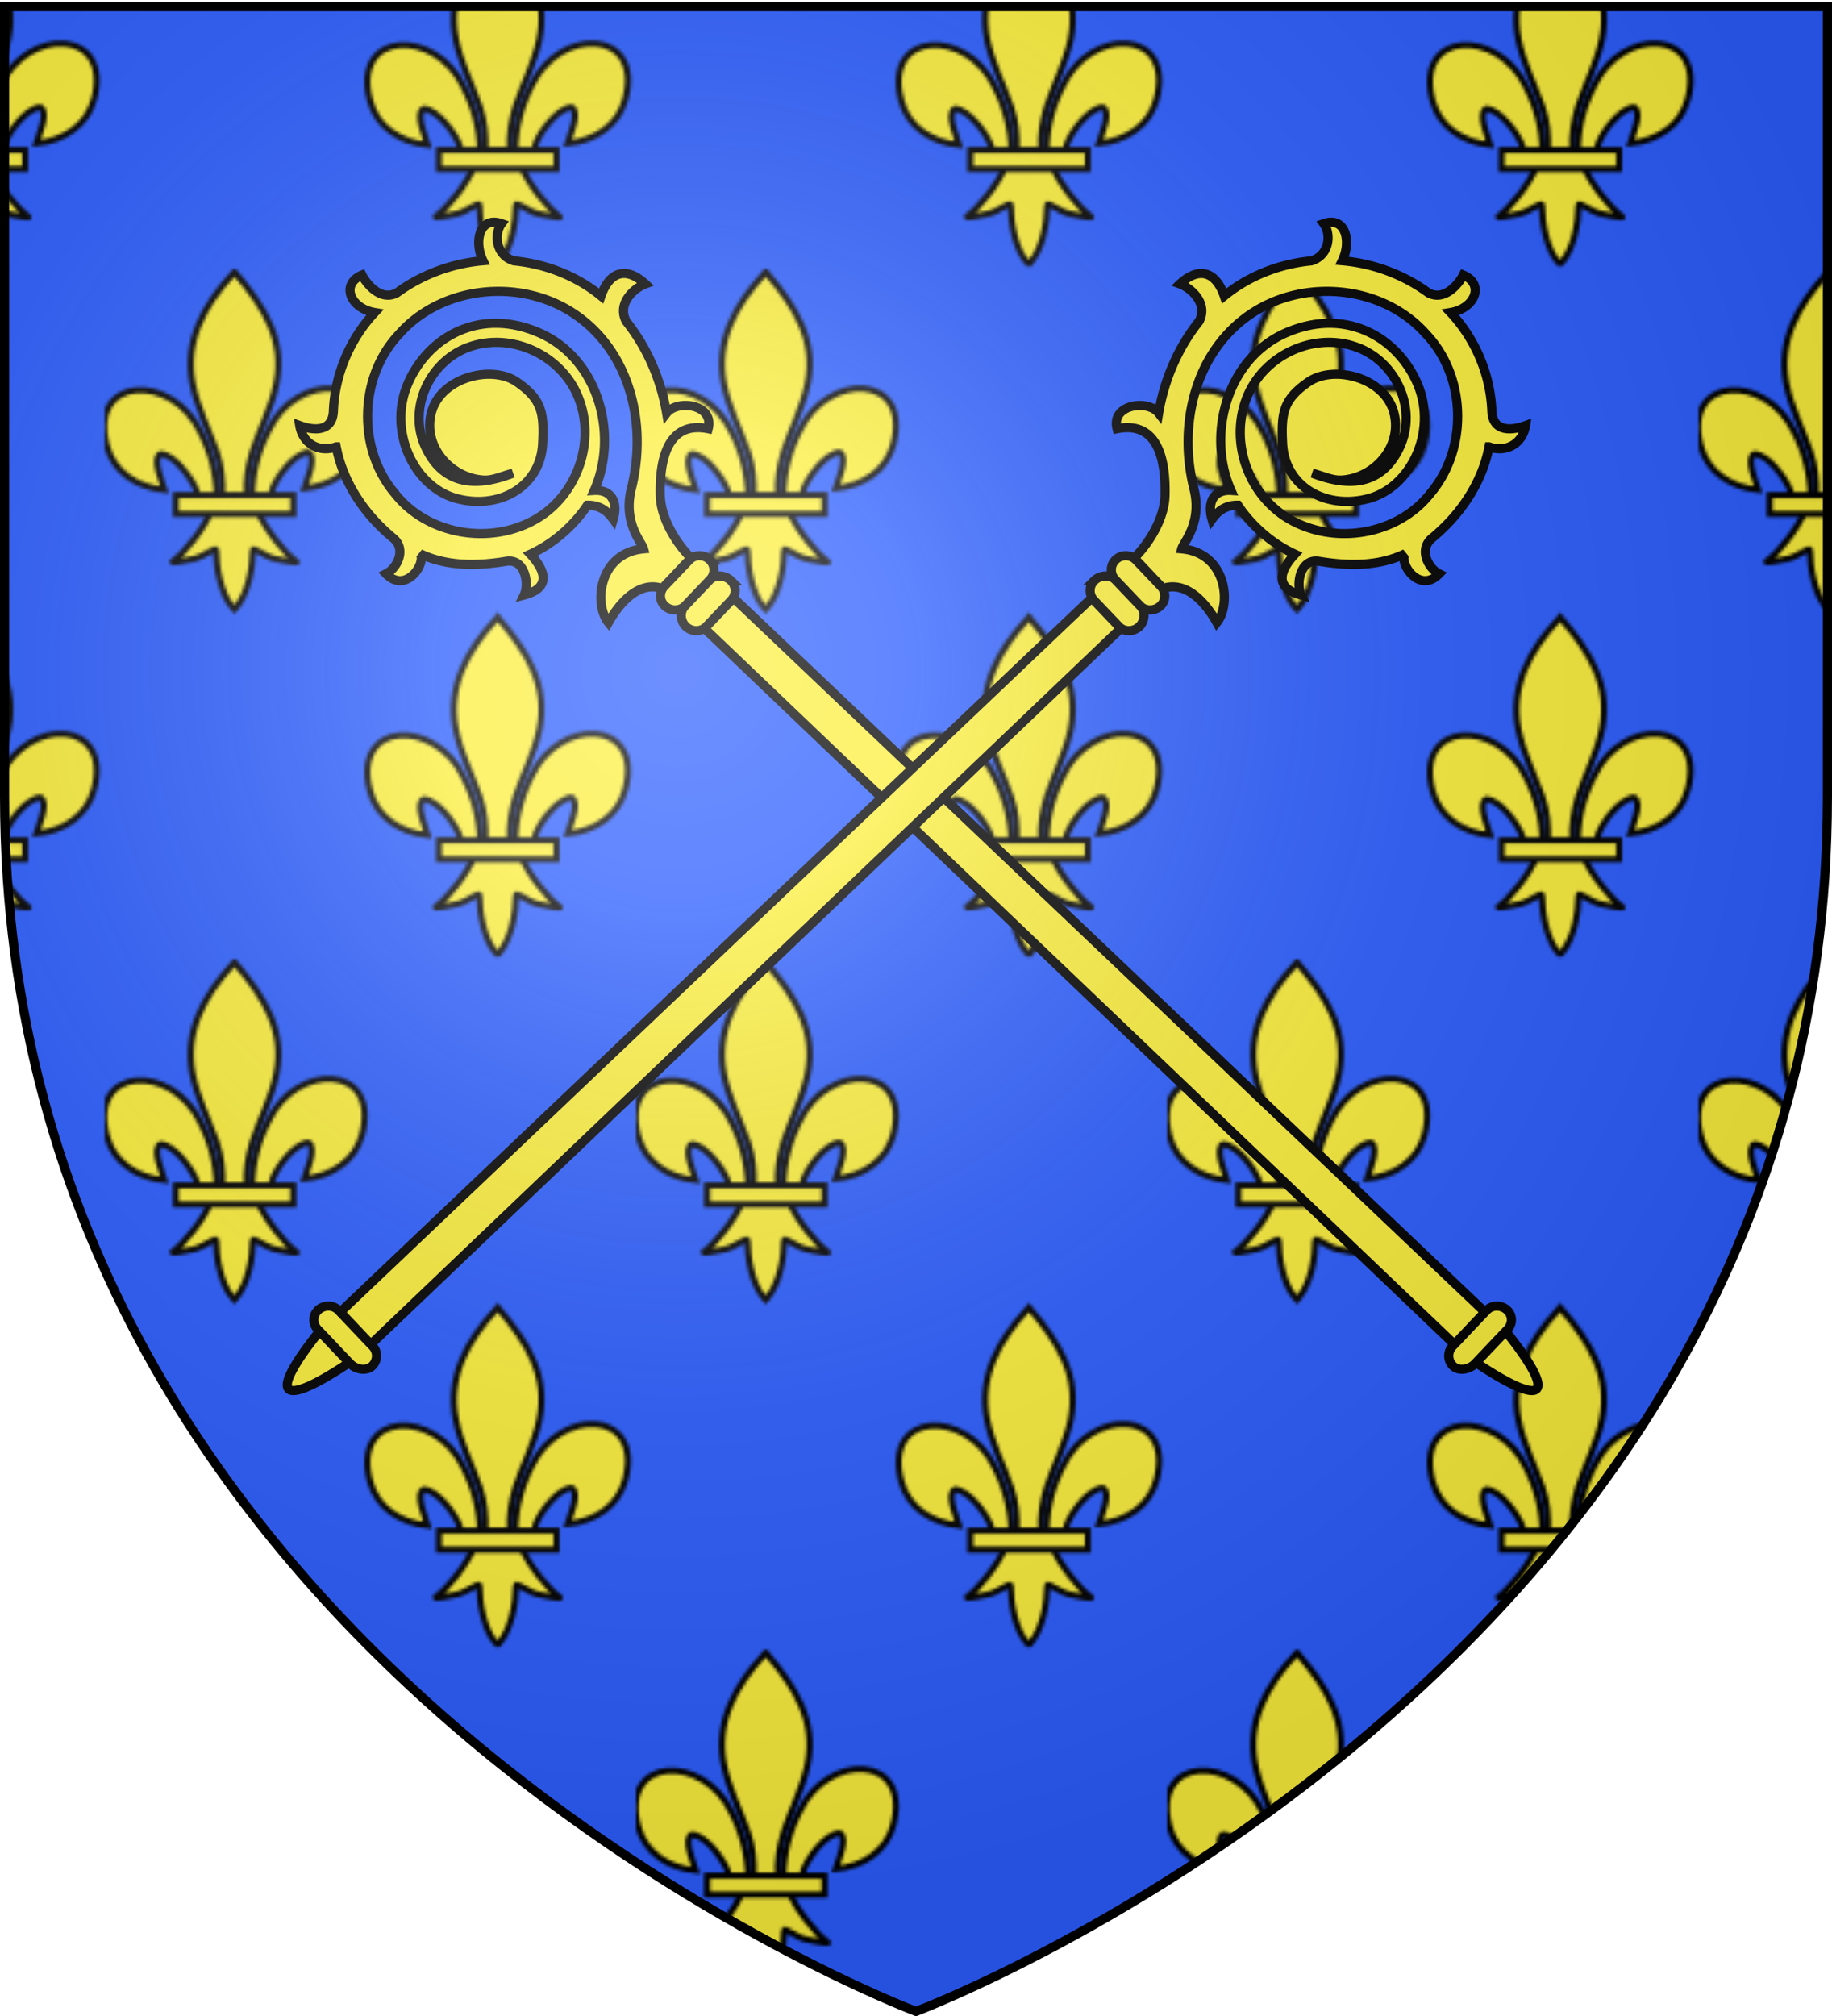 <svg xmlns="http://www.w3.org/2000/svg" xmlns:xlink="http://www.w3.org/1999/xlink" width="600" height="660" version="1.0"><desc>Flag of Canton of Valais (Wallis)</desc><defs><radialGradient xlink:href="#a" id="d" cx="221.445" cy="226.331" r="300" fx="221.445" fy="226.331" gradientTransform="matrix(1.353 0 0 1.349 -77.63 -85.747)" gradientUnits="userSpaceOnUse"/><linearGradient id="a"><stop offset="0" style="stop-color:white;stop-opacity:.314"/><stop offset=".19" style="stop-color:white;stop-opacity:.251"/><stop offset=".6" style="stop-color:#6b6b6b;stop-opacity:.125"/><stop offset="1" style="stop-color:black;stop-opacity:.125"/></linearGradient><pattern id="b" width="173.264" height="225.194" patternTransform="translate(-487.7 314.025)" patternUnits="userSpaceOnUse"><path d="M-2816.653 556.068c1.425-61.956 16.751-119.54 45.29-174.109 74.714-157.186 302.92-153.432 252.615 38.811-18.537 70.84-81.509 112.474-156.319 119.615 5.4-18.665 35.1-84.652 11.124-97.561-38.338 1.448-85.944 67.705-97.392 99.3-1.653 4.537-1.19 9.779-3.036 14.24" style="opacity:1;fill:#fcef3c;fill-opacity:1;fill-rule:evenodd;stroke:#000;stroke-width:16.579;stroke-linecap:butt;stroke-linejoin:miter;stroke-miterlimit:4;stroke-dasharray:none;stroke-opacity:1;display:inline" transform="matrix(.121 0 0 .121 389.055 6.505)"/><path d="M-2911.691 560.164c-1.425-61.956-16.752-119.54-45.29-174.109-74.714-157.186-302.92-153.432-252.615 38.812 18.537 70.839 81.508 112.473 156.319 119.615-5.4-18.666-35.1-84.653-11.125-97.562 38.338 1.448 85.945 67.705 97.393 99.3 1.653 4.537 1.19 9.779 3.036 14.24" style="opacity:1;fill:#fcef3c;fill-opacity:1;fill-rule:evenodd;stroke:#000;stroke-width:16.579;stroke-linecap:butt;stroke-linejoin:miter;stroke-miterlimit:4;stroke-dasharray:none;stroke-opacity:1" transform="matrix(.121 0 0 .121 389.055 6.505)"/><path d="M-2868.588-40.088c-78.715 84.85-131.565 182.961-108.782 298.031 12.57 63.484 43.042 122.28 64.532 183.437 13.436 38.37 16.872 78.452 15.28 118.782h66.782c-3.196-40.626 3.807-79.999 15.281-118.782 20.475-61.538 51.626-119.905 64.532-183.437 24.128-118.78-32.507-208.36-108.438-297.656l-4.64-5.919z" style="opacity:1;fill:#fcef3c;fill-opacity:1;fill-rule:nonzero;stroke:#000;stroke-width:16.579;stroke-linecap:butt;stroke-linejoin:miter;stroke-miterlimit:4;stroke-dasharray:none;stroke-opacity:1" transform="matrix(.121 0 0 .121 389.055 6.505)"/><path d="M-2930.87 607.193c-13.961 39.13-70.888 110.792-101.125 131.219-7.842 5.298 37.487-3.052 57.782-7.5 26.619-5.835 61.217-34.198 60.406-24.188-.076 45.838 12.81 122.324 46.406 157.469l3.182 3.388 3.287-3.388c33.578-39.171 46.237-108.042 46.406-157.469-.811-10.01 33.787 18.353 60.406 24.188 20.295 4.448 65.624 12.798 57.782 7.5-30.237-20.427-87.132-92.089-101.094-131.219z" style="opacity:1;fill:#fcef3c;fill-opacity:1;fill-rule:evenodd;stroke:#000;stroke-width:16.579;stroke-linecap:butt;stroke-linejoin:miter;stroke-miterlimit:4;stroke-dasharray:none;stroke-opacity:1" transform="matrix(.121 0 0 .121 389.055 6.505)"/><path d="M-3022.862 558.171h317.888v51.503h-317.888z" style="opacity:1;fill:#fcef3c;fill-opacity:1;stroke:#000;stroke-width:16.579;stroke-miterlimit:4;stroke-dasharray:none;stroke-opacity:1" transform="matrix(.121 0 0 .121 389.055 6.505)"/><path d="M-2816.653 556.068c1.425-61.956 16.751-119.54 45.29-174.109 74.714-157.186 302.92-153.432 252.615 38.811-18.537 70.84-81.509 112.474-156.319 119.615 5.4-18.665 35.1-84.652 11.124-97.561-38.338 1.448-85.944 67.705-97.392 99.3-1.653 4.537-1.19 9.779-3.036 14.24" style="opacity:1;fill:#fcef3c;fill-opacity:1;fill-rule:evenodd;stroke:#000;stroke-width:16.579;stroke-linecap:butt;stroke-linejoin:miter;stroke-miterlimit:4;stroke-dasharray:none;stroke-opacity:1;display:inline" transform="matrix(.121 0 0 .121 475.248 119.534)"/><path d="M-2911.691 560.164c-1.425-61.956-16.752-119.54-45.29-174.109-74.714-157.186-302.92-153.432-252.615 38.812 18.537 70.839 81.508 112.473 156.319 119.615-5.4-18.666-35.1-84.653-11.125-97.562 38.338 1.448 85.945 67.705 97.393 99.3 1.653 4.537 1.19 9.779 3.036 14.24" style="opacity:1;fill:#fcef3c;fill-opacity:1;fill-rule:evenodd;stroke:#000;stroke-width:16.579;stroke-linecap:butt;stroke-linejoin:miter;stroke-miterlimit:4;stroke-dasharray:none;stroke-opacity:1" transform="matrix(.121 0 0 .121 475.248 119.534)"/><path d="M-2868.588-40.088c-78.715 84.85-131.565 182.961-108.782 298.031 12.57 63.484 43.042 122.28 64.532 183.437 13.436 38.37 16.872 78.452 15.28 118.782h66.782c-3.196-40.626 3.807-79.999 15.281-118.782 20.475-61.538 51.626-119.905 64.532-183.437 24.128-118.78-32.507-208.36-108.438-297.656l-4.64-5.919z" style="opacity:1;fill:#fcef3c;fill-opacity:1;fill-rule:nonzero;stroke:#000;stroke-width:16.579;stroke-linecap:butt;stroke-linejoin:miter;stroke-miterlimit:4;stroke-dasharray:none;stroke-opacity:1" transform="matrix(.121 0 0 .121 475.248 119.534)"/><path d="M-2930.87 607.193c-13.961 39.13-70.888 110.792-101.125 131.219-7.842 5.298 37.487-3.052 57.782-7.5 26.619-5.835 61.217-34.198 60.406-24.188-.076 45.838 12.81 122.324 46.406 157.469l3.182 3.388 3.287-3.388c33.578-39.171 46.237-108.042 46.406-157.469-.811-10.01 33.787 18.353 60.406 24.188 20.295 4.448 65.624 12.798 57.782 7.5-30.237-20.427-87.132-92.089-101.094-131.219z" style="opacity:1;fill:#fcef3c;fill-opacity:1;fill-rule:evenodd;stroke:#000;stroke-width:16.579;stroke-linecap:butt;stroke-linejoin:miter;stroke-miterlimit:4;stroke-dasharray:none;stroke-opacity:1" transform="matrix(.121 0 0 .121 475.248 119.534)"/><path d="M-3022.862 558.171h317.888v51.503h-317.888z" style="opacity:1;fill:#fcef3c;fill-opacity:1;stroke:#000;stroke-width:16.579;stroke-miterlimit:4;stroke-dasharray:none;stroke-opacity:1" transform="matrix(.121 0 0 .121 475.248 119.534)"/></pattern></defs><g style="opacity:1;display:inline"><path d="M300 658.5s298.5-112.32 298.5-397.772V2.176H1.5v258.552C1.5 546.18 300 658.5 300 658.5" style="fill:#2b5dff;fill-opacity:1;fill-rule:evenodd;stroke:none;stroke-width:1px;stroke-linecap:butt;stroke-linejoin:miter;stroke-opacity:1"/></g><path d="M300.275 659.13s298.5-112.32 298.5-397.771V2.807h-597V261.36c0 285.451 298.5 397.772 298.5 397.772" style="opacity:1;fill:url(#b);fill-opacity:1;fill-rule:evenodd;stroke:none;stroke-width:1px;stroke-linecap:butt;stroke-linejoin:miter;stroke-opacity:1;display:inline"/><g style="display:inline" transform="translate(1506.495 175.089)"><path id="c" d="M-1013.329 260.761c17.009 21.32 13.207 25.56-9.765 10.25m-7.074-5.999L-1275.77 30.665l9.51-9.984 246.12 233.802m7.248 5.819c-1.8 1.829-8.844 9.343-10.643 11.172s-5.252 2.412-7.086.618a4.606 4.606 0 0 1-.062-6.54c1.799-1.83 9.372-9.898 11.171-11.727 1.8-1.83 4.86-1.728 6.693.066 1.834 1.794 1.726 4.582-.073 6.41zm-269.242-237.033 8.13-8.535c1.798-1.829 5.048-1.547 6.881.247a4.606 4.606 0 0 1 .063 6.54l-8.13 8.534c-1.799 1.83-4.86 1.728-6.693-.066s-2.05-4.891-.251-6.72zm-6.685-6.547 8.13-8.534c1.8-1.83 4.792-1.792 6.626.002a4.606 4.606 0 0 1 .063 6.54l-8.13 8.534c-1.8 1.83-4.86 1.728-6.693-.066-1.834-1.794-1.795-4.647.004-6.476zm-107.56-45.525c2.274 11.79 9.385 22.257 18.677 29.894 4.404 3.62 1.323 9.856-2.35 11.677 6.613 6.8 13.347-3.72 11.113-6.597 8.732 4.223 18.766 4.06 28.227 2.495 6.247-1.033 7.61 7.547 5.885 11.047 8.574-2.264 7.29-7.677 2.028-13.37 9.324-4.264 15.66-11.414 18.674-16.026 4.227-.07 6.678 2.086 8.478 4.6 1.787-6.111-1.062-9.769-6.223-9.446 8.092-18.231 1.394-43.131-17.986-51.583s-36.465 1.215-43.09 16.73c-6.623 15.517 2.137 33.912 16.173 37.557 14.037 3.646 27.248-4.06 27.994-17.94.553-10.286-.31-14.61-8.4-20.238-8.088-5.627-24.339-1.723-27.82 9.29-3.482 11.015 5.51 21.912 16.545 22.777 3.132.246 5.239-.873 9.956-2.25-14.907 5.826-23.943 1.807-28.76-8.794-5.618-12.359 1.295-27.493 13.823-32.287 13.9-5.32 30.248 2.075 36.074 15.584 6.349 14.721.007 32.78-13.822 40.663-14.921 8.504-35.355 5.013-45.956-8.489-12.444-14.652-11.874-38.222 1.372-52.203 14.14-16 40.06-18.452 57.648-6.423 17.877 12.226 23.75 35.748 18.406 57.033-2.815 11.212 3.425 17.534 3.998 19.694-14.68 1.296-16.432 18.11-11.508 24.135 3.192-5.729 9.57-13.831 17.62-11.181 3.778-3.905 6.682-7.12 9.455-9.926-4.792-4.74-9.909-12.909-10.1-20.439-.26-10.173 1.568-24.72 15.695-21.914 2.06-8.043-10.131-9.646-13.62-5.12-1.85-10.886-6.316-21.39-13.238-30.037-3.078-5.84 2.588-10.884 6.264-12.238-6.416-5.956-11.847-3.823-14.5 3.933-8.061-6.587-18.177-10.521-28.529-11.49-5.928-1.782-6.638-8.703-4.063-12.192-7.243-2.524-9.096 5.91-6.067 12.153-10.127.862-20.016 4.505-28.21 10.516-5.474 2.91-10.158-3.293-11.425-5.834-7.09 3.023-3.813 10.957 4.168 12.269-8.205 8.767-13.131 20.517-13.54 32.506-.42 6.568-6.343 6.223-11.02 4.509 1.02 6.224 6.696 8.904 11.955 6.955z" style="fill:#fcef3c;fill-opacity:1;fill-rule:evenodd;stroke:#000;stroke-width:3;stroke-linecap:butt;stroke-linejoin:miter;stroke-miterlimit:4;stroke-dasharray:none;stroke-opacity:1"/><use xlink:href="#c" width="600" height="660" transform="matrix(-1 0 0 1 -2415.197 0)"/></g><path d="M300 658.5s298.5-112.32 298.5-397.772V2.176H1.5v258.552C1.5 546.18 300 658.5 300 658.5" style="opacity:1;fill:url(#d);fill-opacity:1;fill-rule:evenodd;stroke:none;stroke-width:1px;stroke-linecap:butt;stroke-linejoin:miter;stroke-opacity:1"/><path d="M300 658.5S1.5 546.18 1.5 260.728V2.176h597v258.552C598.5 546.18 300 658.5 300 658.5z" style="opacity:1;fill:none;fill-opacity:1;fill-rule:evenodd;stroke:#000;stroke-width:3;stroke-linecap:butt;stroke-linejoin:miter;stroke-miterlimit:4;stroke-dasharray:none;stroke-opacity:1"/></svg>
